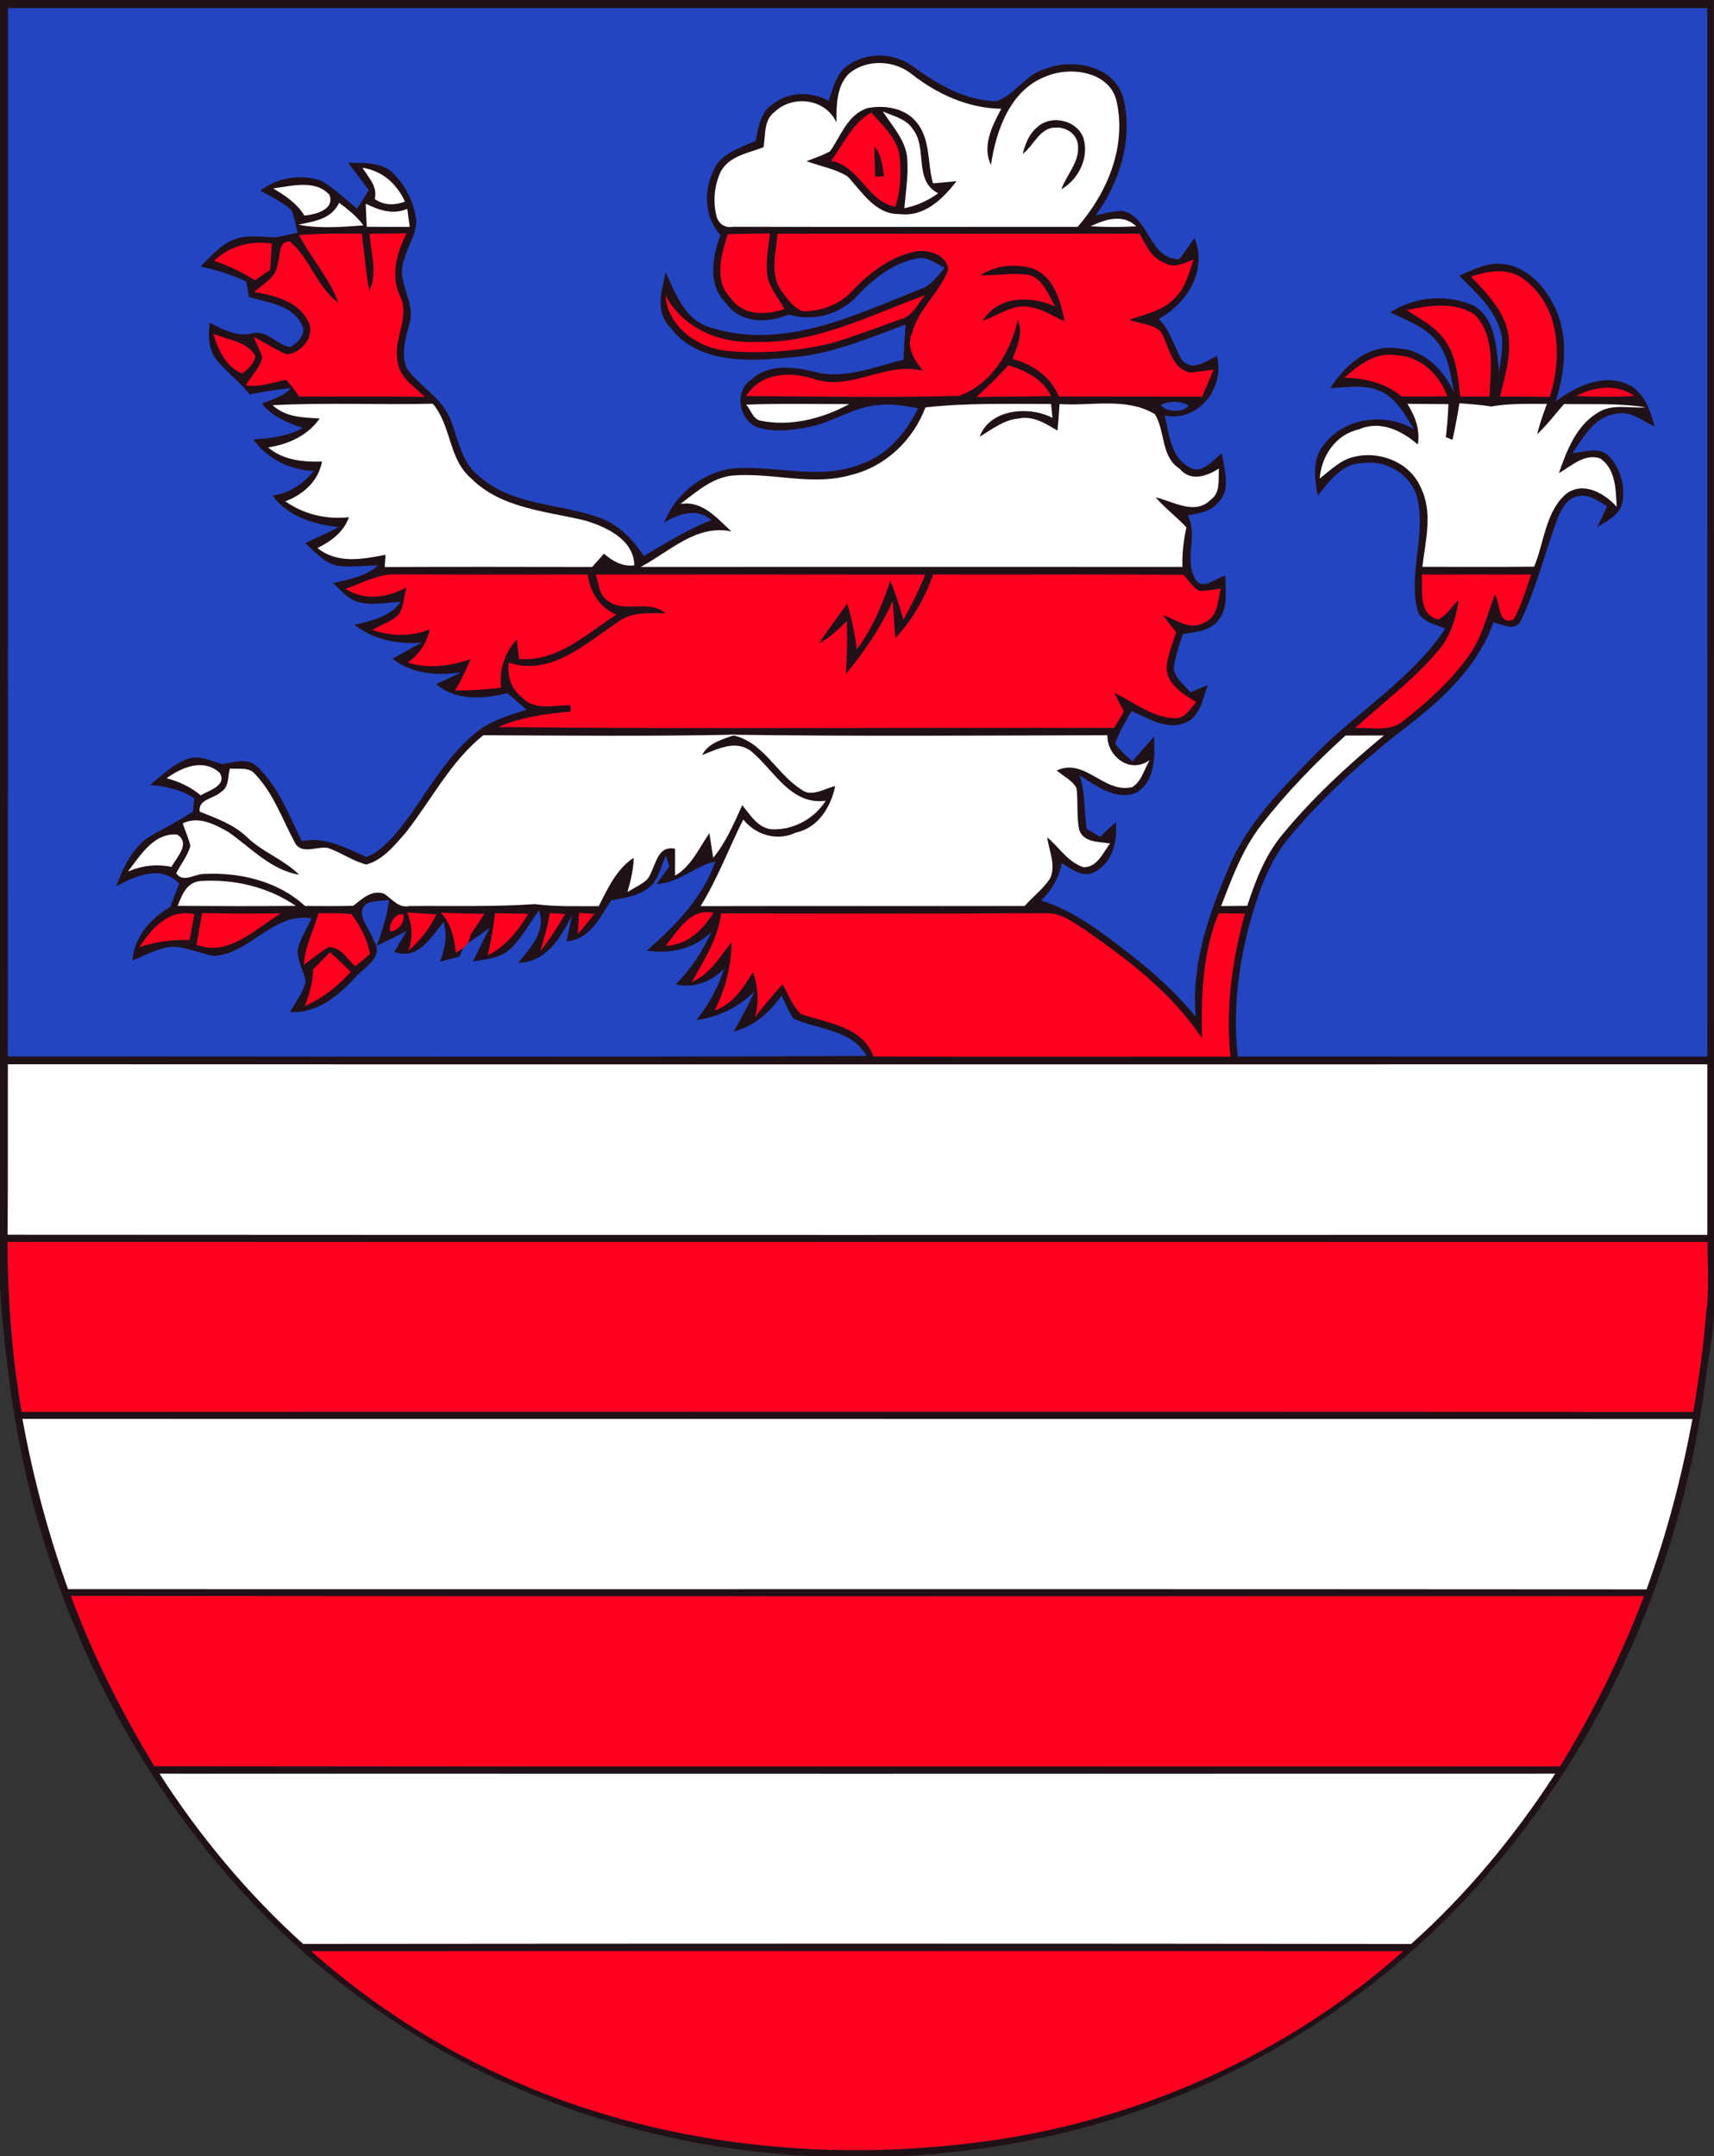<?xml version="1.0" encoding="UTF-8" standalone="no"?>
<svg
   xmlns:dc="http://purl.org/dc/elements/1.1/"
   xmlns:cc="http://creativecommons.org/ns#"
   xmlns:rdf="http://www.w3.org/1999/02/22-rdf-syntax-ns#"
   xmlns:svg="http://www.w3.org/2000/svg"
   xmlns="http://www.w3.org/2000/svg"
   xmlns:sodipodi="http://sodipodi.sourceforge.net/DTD/sodipodi-0.dtd"
   xmlns:inkscape="http://www.inkscape.org/namespaces/inkscape"
   width="318.027pt"
   height="400pt"
   viewBox="0 0 318.027 400"
   version="1.1"
   id="svg2"
   inkscape:version="0.91 r13725"
   sodipodi:docname="Wappen Oldisleben.svg">
  <rect x="0" y="0" width="318.027" height="400" fill="#333333" stroke="none"/>
  <defs
     id="defs124" />
  <sodipodi:namedview
     pagecolor="#ffffff"
     bordercolor="#666666"
     borderopacity="1"
     objecttolerance="10"
     gridtolerance="10"
     guidetolerance="10"
     inkscape:pageopacity="0"
     inkscape:pageshadow="2"
     inkscape:window-width="1280"
     inkscape:window-height="961"
     id="namedview122"
     showgrid="false"
     fit-margin-top="0"
     fit-margin-left="0"
     fit-margin-right="0"
     fit-margin-bottom="0"
     inkscape:zoom="1.7382201"
     inkscape:cx="396.99046"
     inkscape:cy="402.69101"
     inkscape:window-x="-8"
     inkscape:window-y="-8"
     inkscape:window-maximized="1"
     inkscape:current-layer="svg2" />
  <path
     d="m 0,0 318,0 0.027,243.2 -1.8,0.731 C 316.567,238.066 316.8,234.67 316.82,230.39 c -105.15,0.01 -210.29,0.01 -315.44,0 0.07,10.56 0.83,21.12 2.63,31.53 103.39,-0.01 206.79,-0.04 310.18,0.01 0.96,-5.99 1.85,-11.98 2.04,-18.05 0.25,-0.03 1.553,-0.792 1.793,-0.812 0.008,4.048 -1.073,8.753 -1.533,12.743 -4.02,32.08 -16.9,63.13 -37.36,88.22 -17.87,22.07 -42.13,38.88 -69.03,47.92 -13.93,4.77 -28.58,7.31 -43.26,8.05 l -15.68,0 C 122.56,398.75 94.2,389.67 70.65,373.28 40.6,352.85 19.21,321.17 8.39,286.74 3.47,271.18 1.07,254.95 0,238.71 Z"
     id="path4"
     inkscape:connector-curvature="0"
     style="fill:#201118"
     sodipodi:nodetypes="ccccccccccccccccccc" />
  <path
     d="m 1.48,1.5 c 105.1,0 210.2,0 315.3,0 -0.01,64.83 -0.01,129.67 0,194.5 -29.03,0 -58.07,0 -87.11,0 -1.12,-10.02 0.53,-20.16 3.73,-29.66 1.42,-4.21 3.4,-8.29 6.35,-11.65 6.59,-7.73 14.21,-14.53 22.28,-20.67 6.31,-4.95 12.38,-10.83 15.07,-18.59 1.6,0.41 4.1,1.79 5.1,-0.3 2.9,-6.1 4.48,-12.73 6.84,-19.05 0.7,-1.77 1.9,-3.86 4,-4.07 1.96,-0.35 3.55,1.03 5.16,1.88 -0.59,1.31 -1.2,2.61 -1.83,3.9 1.82,-1.19 4.27,-2.24 4.67,-4.66 0.51,-3.04 -0.38,-6.4 -2.6,-8.58 -1.83,-1.78 -4.49,-0.66 -6.67,-0.5 2.06,-3.03 4.18,-6.89 8.24,-7.31 2.62,-0.56 4.78,1.39 7.02,2.39 -0.86,-3.05 -1.97,-6.54 -5.15,-7.9 -4.6,-1.92 -9.5,0.48 -13.2,3.21 1.66,-5.52 2.43,-11.72 -0.04,-17.13 -1.78,-3.92 -5.08,-7.74 -9.58,-8.31 -2.96,-0.46 -5.68,1.03 -8.31,2.15 2.88,2.93 6.21,5.76 7.52,9.8 0.96,2.59 0.18,5.37 -0.1,8.02 -0.59,-4.3 -0.51,-9.77 -4.72,-12.28 -4.97,-2.19 -10.96,-1.71 -15.51,1.27 3.09,1.47 6.58,2.65 8.73,5.48 2.13,2.64 2.45,6.14 3.11,9.34 -1.94,-4.17 -5.46,-7.86 -10.32,-8.15 -5.43,-0.89 -9.95,3.09 -12.62,7.39 3.16,-0.17 6.55,-0.81 9.51,0.65 2.91,1.37 4.36,4.42 6.04,6.98 -5.39,-3.19 -12.91,-2.22 -16.77,2.85 -2.23,2.69 -1.68,6.31 -1.13,9.48 2.14,-2.73 4.58,-6.08 8.44,-6.09 4.58,-0.63 9.34,2.46 10.17,7.1 1.35,6.86 -1.94,13.91 0.06,20.74 1.07,1.76 3.28,2.1 5.01,2.89 -6.32,9.42 -16.3,15.37 -24.16,23.34 -6.15,6.3 -12.6,12.72 -16.03,20.99 -3.72,8.72 -7.02,18.04 -6.1,27.68 -3.51,-4.31 -7.64,-8.04 -12,-11.46 -5.14,-4 -10.4,-8.14 -16.69,-10.13 1.95,-1.9 3.39,-4.23 3.78,-6.96 1.77,1.03 3.78,2.82 5.97,1.76 3.49,-1.66 4.43,-5.8 4.1,-9.34 -0.99,0.88 -1.95,1.78 -2.87,2.73 -0.86,-0.45 -1.7,-0.92 -2.51,-1.43 -0.59,-3.32 -0.19,-6.78 -1.4,-10 3.09,1.89 6.88,4.92 10.7,3.19 3.46,-2.22 3.3,-6.76 3.19,-10.37 -1.36,1.53 -2.69,3.09 -4.05,4.62 -1.11,-1.05 -2.27,-2.05 -3.18,-3.27 0.69,-2.17 1.93,-4.1 3.04,-6.07 3.07,1.36 6.46,3.57 9.91,2.22 2.85,-1.11 3.25,-4.52 4.23,-7.03 -1.08,0.44 -2.16,0.88 -3.23,1.33 -1.1,-1.39 -2.84,-2.53 -3.09,-4.39 0.24,-2.21 1.03,-4.31 1.69,-6.41 2.31,-0.4 5.05,-0.51 6.59,-2.55 1.9,-2.34 1.28,-5.51 1.32,-8.28 -1.82,0.4 -4.35,2.95 -5.65,0.51 -2.01,-3.65 0.56,-7.98 -1.33,-11.7 2.03,-0.38 4.34,-0.68 5.69,-2.45 2.43,-2.46 1.01,-6.08 0.64,-9.04 -1.81,1.24 -3.77,4.15 -6.19,2.47 -3.41,-1.93 -3.56,-6.11 -4.44,-9.48 6.3,1.26 11.23,-5.19 9.69,-11.08 -2.03,1.02 -4.63,3.01 -6.56,0.68 -1.39,-2.54 -2.16,-5.43 -4.24,-7.57 5.28,-2.77 9.11,-9.09 6.63,-15 -0.9,1.35 -1.82,2.68 -2.81,3.95 -5.72,0.01 -5.46,-8.05 -10.7,-8.98 -1.64,0.11 -3.25,0.51 -4.85,0.86 4.52,-6.08 6.95,-14.07 5.22,-21.56 -1.53,-6.19 -9.38,-7.71 -14.61,-5.6 -3.59,1.01 -5.52,4.73 -8.91,5.96 -5.73,-0.05 -10.89,-3.05 -15.41,-6.32 -3.52,-2.71 -8.64,-2.87 -12.27,-0.29 -2.15,1.51 -2.69,4.23 -3.53,6.55 -3.28,-1.76 -7.39,-1.77 -10.38,0.62 -2.33,1.46 -2.64,4.35 -3.16,6.79 -2.44,1.15 -5.25,1.94 -7.02,4.11 -2.68,3.97 -2.86,9.71 0.48,13.37 -1.51,4.12 -2.42,9.23 1.04,12.67 2.71,3.8 7.76,3.73 11.66,2.07 4.41,1.43 9.42,0.02 12.58,-3.33 3,-3.2 6.6,-6.11 11,-7.02 1.97,-0.58 3.65,0.91 5.32,1.67 -1.3,1.55 -2.53,3.35 -4.55,4 -12.13,4.81 -25.3,11.31 -38.57,7.19 -4.94,-1.23 -6.78,-6.19 -8.61,-10.34 -0.79,3.3 -2,7.35 0.73,10.12 4.98,6.76 14.23,6.47 21.72,5.74 7.73,-0.42 14.88,-3.52 22.04,-6.16 -0.16,2.18 -0.29,4.36 -0.39,6.55 -5.42,1.23 -10.94,3.76 -16.58,2.2 -3.91,-0.94 -8.48,-1.51 -11.69,1.5 -3.27,2.08 -2.24,7.7 1.31,8.85 3.02,0.94 6.29,0.52 9.35,-0.08 4.45,-0.81 8.25,-3.72 12.82,-4.07 2.52,-0.31 5.05,0.13 7.52,0.58 -2.24,4.46 -5.58,8.6 -10.45,10.29 -8.01,3.38 -16.63,-0.07 -24.91,1.01 -5.23,1.09 -9.82,4.9 -11.77,9.9 2.76,-1.63 6.02,-2.8 8.78,-0.46 -4.44,1.73 -8.47,4.25 -12.55,6.68 -2.07,-3.13 -4.78,-5.99 -8.44,-7.19 -7.38,-2.62 -16.14,-2.15 -22.24,-7.74 -3.37,-2.62 -3.76,-7.09 -5.36,-10.75 -1.63,-3.8 -5.55,-5.79 -7.88,-9.04 -1.27,-2.68 -0.25,-5.62 0.39,-8.31 1.37,-4.08 -2.63,-7.98 -0.92,-12.04 0.64,-2.37 2.16,-4.52 2.22,-7.02 -0.33,-3.35 -1.92,-6.58 -4.31,-8.95 -2.22,-2.13 -5.5,-1.85 -8.33,-1.93 1.25,1.71 2.57,3.38 3.84,5.08 -0.72,1.14 -1.45,2.29 -2.18,3.43 -2.21,-1.72 -4.2,-3.78 -6.65,-5.16 -3.77,-1.3 -8.11,-0.63 -11.28,1.82 1.92,1.16 4.05,2.06 5.72,3.6 0.63,1.33 0.8,2.81 1.16,4.22 -1.36,0.29 -2.72,0.58 -4.09,0.87 -2.58,-0.1 -5.29,-0.56 -7.77,0.42 -2.51,0.98 -4.25,3.14 -6.12,4.98 2.92,0.62 5.78,1.51 8.47,2.81 0.12,0.71 0.37,2.12 0.49,2.83 3.45,1.05 7.87,1.42 9.75,4.99 1.08,1.77 -0.63,3.51 -2.09,4.3 -2.49,-0.35 -4.26,-3.21 -6.98,-2.54 -2.88,0.74 -5.48,-0.72 -7.98,-1.95 -0.21,2.37 -0.29,5 1.34,6.94 1.89,2.25 4.28,4.04 6.14,6.33 2.53,-0.51 5.08,-0.89 7.65,-1.15 -1.48,1.52 -3.51,2.15 -5.45,2.84 1.91,2.43 4.79,3.58 7.62,4.55 -2.84,1.54 -6.05,1.94 -9.23,2.12 2.7,3.62 6.75,5.68 11.27,5.85 -1.95,2.43 -4.54,4.12 -7.66,4.56 2.86,3.95 7.68,5.34 12.3,5.86 -2.05,1.04 -4.14,2 -6.23,2.95 1.85,1.73 3.66,3.85 6.29,4.27 2.41,0.23 4.84,-0.08 7.26,-0.13 -2.33,2.09 -5.44,2.61 -8.37,3.29 1.37,1.27 2.6,2.89 4.46,3.46 2.61,0.83 5.39,0.1 8.05,0.04 -2.01,2.81 -5.43,3.45 -8.55,4.26 3.57,2.77 8.03,3.64 12.48,3.28 -1.82,0.99 -3.64,1.98 -5.44,3 3.72,2.84 8.36,3.2 12.85,2.49 -1.58,0.76 -3.17,1.5 -4.77,2.22 3.76,3.15 8.79,2.76 13.26,1.67 1.17,1.02 2.35,2.04 3.53,3.07 -3.34,1.07 -6.85,2.07 -9.57,4.4 -5.81,4.79 -9.2,11.66 -13.78,17.49 -1.78,2.15 -3.69,4.38 -6.34,5.45 -3.83,-1.69 -7.63,-3.86 -12,-2.95 -2.39,-4.82 -4.31,-10.11 -8.31,-13.88 -1.8,-1.65 -4.33,-0.74 -6.44,-0.42 -2.09,-0.55 -4.28,-1.78 -6.46,-0.94 -2.7,0.95 -4.77,3.03 -6.94,4.81 2.87,0.27 5.76,0.81 8.19,2.47 -0.07,0.61 -0.19,1.84 -0.25,2.46 -2.49,1.64 -5.14,3.01 -7.74,4.46 -3.41,2.03 -5.14,5.82 -6.49,9.39 3.6,-1.88 8.33,-4.05 11.68,-0.48 -0.55,1.43 -1.1,2.86 -1.64,4.3 -3.64,2.17 -6.74,5.54 -7.01,9.97 2.1,-0.88 4.15,-1.99 6.41,-2.44 3.04,-0.48 5.83,1.14 8.76,1.6 6.74,-0.48 10.99,-8.18 18.04,-6.99 -0.89,1.91 -2.04,3.74 -2.57,5.8 -0.11,2.06 1.1,3.91 1.49,5.9 -0.47,2.09 -1.88,3.81 -2.88,5.67 5.11,0.32 9.02,-3.09 12.26,-6.59 1.62,-1.78 5.17,-3.68 3.29,-6.51 -0.58,-2.3 -4.1,-5.51 -0.94,-7.22 1.24,-0.23 2.48,-0.37 3.74,-0.42 -0.36,2.92 -1.27,5.72 -2.31,8.47 1.87,-0.88 3.75,-1.76 5.55,-2.77 -0.74,1.3 -1.5,2.6 -2.27,3.9 4.35,1.62 6.84,-2.71 9.12,-5.53 0.83,2.47 0.24,4.98 -0.62,7.34 1.2,-0.32 2.41,-0.64 3.61,-0.95 0.17,-0.38 0.49,-1.15 0.66,-1.54 0.23,-0.25 0.7,-0.75 0.94,-1 1.37,-0.85 2.66,-1.82 3.96,-2.77 -1.05,2.06 -2.07,4.15 -3.08,6.23 2.23,-0.45 4.75,-0.48 6.57,-2.04 2.41,-2.04 3.83,-4.95 5.68,-7.46 1.4,3.91 -1.62,6.97 -3.84,9.74 5.24,-0.09 7.88,-4.71 9.98,-8.79 -0.34,1.61 -0.69,3.22 -1.02,4.83 4.33,-0.35 6.19,-4.44 8.27,-7.62 2.7,-0.5 5.72,-0.88 7.7,-3 1.24,-1.54 1.68,-3.54 2.45,-5.32 0.21,0.67 0.43,1.35 0.64,2.03 -0.79,1.08 -1.57,2.18 -2.34,3.28 4.11,-0.21 7.05,-3.34 10.92,-4.22 -2.37,6.72 -7.46,11.94 -12.72,16.53 4.39,0.73 8.78,-0.32 12.02,-3.48 -1.74,3.56 -3.83,6.97 -6.69,9.74 3.42,0.85 6.5,-0.49 8.97,-2.83 -1.12,3.45 -2.86,6.65 -5.12,9.48 4.08,-0.58 7.8,-2.36 10.74,-5.28 -1.09,2.56 -2.49,4.97 -3.81,7.41 3.75,-1.01 6.72,-3.54 8.87,-6.69 0.68,1.44 1.3,2.92 2.18,4.27 4.61,2.12 10.78,1.95 13.6,6.94 -53.12,0.26 -106.24,0.07 -159.35,0.09 C 1.51,131.15 1.46,66.33 1.48,1.5 Z"
     id="path6"
     inkscape:connector-curvature="0"
     style="fill:#2445c1" />
  <path
     d="m 157.51,13.67 c 3.3,-2.78 8.41,-2.55 11.71,0.12 4.73,3.7 10.48,6.31 16.57,6.39 -1.69,3.13 -3.6,6.89 -1.93,10.43 0.98,-6.47 3.59,-14 10.3,-16.47 4.59,-1.91 11.95,-0.83 13.07,4.87 1.76,8.37 -1.83,16.81 -7.27,23.07 -21.32,0 -42.65,0.03 -63.97,-0.01 -1.54,0.31 -2.82,-0.67 -3.09,-2.18 -0.63,-2.69 -0.33,-5.63 0.86,-8.12 1.6,-2.85 5.1,-3.37 7.89,-4.45 0.45,-2.24 -0.01,-5.04 2.09,-6.58 3.44,-3.2 9.4,-2.45 11.46,1.96 -0.01,-3.09 -0.03,-6.68 2.31,-9.03 z"
     id="path8"
     inkscape:connector-curvature="0"
     style="fill:#ffffff" />
  <path
     d="m 154.03,28.04 c 2.01,-2.85 3.26,-6.82 6.92,-7.98 3.25,-0.65 7.13,0 9.24,2.78 2.49,3.17 1.88,7.48 2.92,11.17 1.46,-0.12 2.91,-0.26 4.37,-0.4 -2.55,3.32 -6.02,6.7 -10.59,6.1 -4.52,0.09 -6.91,-4.14 -9.65,-7 -2.3,-1.42 -5.06,-1.87 -7.58,-2.8 1.46,-0.61 3,-1.06 4.37,-1.87 z"
     id="path10"
     inkscape:connector-curvature="0"
     style="fill:#201118" />
  <path
     d="m 154.18,29.84 c 2.39,-3.09 3.89,-6.99 7.48,-8.96 2.11,2.39 4.76,4.74 5.26,8.05 0.31,3.14 0.22,6.41 -0.8,9.42 -5.23,-0.96 -6.6,-7.57 -11.94,-8.51 z"
     id="path12"
     inkscape:connector-curvature="0"
     style="fill:#ff0021" />
  <path
     d="m 163.81,20.67 c 1.93,0.88 4.32,1.34 5.54,3.26 2.83,3.55 0.08,9.58 4.73,11.93 -1.88,1.36 -4.01,2.31 -6.28,2.77 0.26,-3.18 0.82,-6.38 0.5,-9.58 -0.42,-3.26 -2.82,-5.72 -4.49,-8.38 z"
     id="path14"
     inkscape:connector-curvature="0"
     style="fill:#ffffff" />
  <path
     d="m 192.46,23.6 c 2.6,-2.47 7.62,-1.27 8.63,2.23 0.96,3.58 -1.02,7.47 -4.16,9.28 0.96,-2.71 3.38,-5.02 3.09,-8.08 -0.1,-2.06 -2.08,-3.45 -4.05,-3.37 -3.05,-0.08 -4.1,3.33 -6.22,4.9 0.49,-1.83 1.17,-3.74 2.71,-4.96 z"
     id="path16"
     inkscape:connector-curvature="0"
     style="fill:#201118" />
  <path
     d="m 162.24,27.14 c 1.32,1.57 1.5,3.61 1.79,5.55 -0.4,0.03 -1.21,0.08 -1.62,0.11 -0.09,-1.88 -0.17,-3.77 -0.17,-5.66 z"
     id="path18"
     inkscape:connector-curvature="0"
     style="fill:#201118" />
  <path
     d="m 67.25,31.12 c 3.66,0.56 6.39,2.96 7.89,6.29 -1.93,0.69 -3.87,0.73 -5.61,-0.49 0.58,-2.34 -1.17,-4.01 -2.28,-5.8 z"
     id="path20"
     inkscape:connector-curvature="0"
     style="fill:#ffffff" />
  <path
     d="m 50.68,34.96 c 3.34,-0.44 7.85,-1.73 10.45,1.19 1.01,2.77 -2.61,3.63 -4.65,3.85 -1.37,-2.27 -3.56,-3.73 -5.8,-5.04 z"
     id="path22"
     inkscape:connector-curvature="0"
     style="fill:#ffffff" />
  <path
     d="m 55.37,41.68 c 2.92,-0.62 6.14,-1.03 7.55,-4.06 1.66,1.22 3.28,2.51 4.51,4.19 -4,0.3 -8.09,0.64 -12.06,-0.13 z"
     id="path24"
     inkscape:connector-curvature="0"
     style="fill:#ffffff" />
  <path
     d="m 67.86,37.8 c 2.45,1.18 5.02,2.09 7.7,0.95 0.15,1.11 0.31,2.22 0.47,3.33 -2.66,0.01 -5.32,0.01 -7.98,-0.01 -0.08,-1.42 -0.14,-2.85 -0.19,-4.27 z"
     id="path26"
     inkscape:connector-curvature="0"
     style="fill:#ffffff" />
  <path
     d="m 202.33,41.98 c 2.71,-1.28 6.03,-2.4 8.5,0.01 -2.83,0.14 -5.67,0.16 -8.5,-0.01 z"
     id="path28"
     inkscape:connector-curvature="0"
     style="fill:#ffffff" />
  <path
     d="m 144.26,43.36 c 22.39,-0.03 44.79,0.05 67.19,-0.01 1.18,2.08 2.21,4.61 4.69,5.43 1.75,1.12 3.61,-0.06 5.32,-0.6 -0.84,2.42 -1.47,5.08 -3.33,6.96 -2.2,2.49 -5.59,3.13 -8.59,4.19 1.92,0.72 4.28,0.74 5.85,2.18 1.57,2.68 1.85,6.89 5.52,7.61 1.07,-0.14 3.2,-0.41 4.27,-0.55 -0.7,1.67 -1.4,3.34 -2.11,5.01 -8.87,-0.01 -17.75,0 -26.62,-0.03 -1.5,-3.71 -4.83,-5.93 -8.57,-6.97 0.86,-2.34 2,-4.81 0.97,-7.3 -1.27,5.98 -4.94,12.1 -10.96,14.15 -13.14,0.39 -26.31,0.08 -39.46,0.05 2.76,-4.4 8.23,-4.62 12.72,-3.15 6.91,2.28 13.25,-3.4 20.12,-1.51 -1.57,-2.01 -3.18,-4.32 -2.07,-6.97 1.17,-4.5 5.12,-7.56 6.74,-11.84 -0.24,-2.65 -3.44,-3.66 -5.72,-3.42 -4.83,0.86 -8.9,3.97 -12.18,7.48 -2.28,2.43 -5.65,3.64 -8.93,3.69 -1.86,-0.54 -3.02,-2.32 -4.13,-3.79 -2.18,-3.13 -1.02,-7.12 -0.72,-10.61 z"
     id="path30"
     inkscape:connector-curvature="0"
     style="fill:#ff0021" />
  <path
     d="m 55.49,43.61 c 3.88,-0.32 7.77,-0.28 11.65,-0.26 0.46,3.54 0.74,7.11 1.38,10.64 1.59,-3.36 0.24,-7.13 0.07,-10.63 2.28,-0.01 4.55,-0.03 6.83,-0.08 -1.78,3.61 -3.04,7.79 -1.19,11.64 1.94,4 -1.36,8.01 -0.45,12.1 0.3,3.02 3.09,4.67 5.05,6.61 -7.78,-0.14 -15.55,-0.03 -23.33,-0.07 -0.76,-1.07 -1.53,-2.13 -2.4,-3.11 -2.48,0.48 -4.93,1.43 -7.49,1.04 0.98,-1.75 2.69,-3.24 3.05,-5.28 -0.44,-1.29 -1.07,-2.5 -1.64,-3.74 2.07,1.05 4,2.36 6.15,3.25 2.65,-0.11 5.43,-3.35 4.04,-6.01 -1.81,-3.83 -6.26,-4.88 -10.05,-5.55 1.66,-1.5 4.16,-2.72 4.35,-5.22 0.62,-1.48 0,-4.19 2.25,-4.18 3.79,3.18 5.01,8.48 9.01,11.4 -1.65,-4.6 -5.06,-8.24 -7.28,-12.55 z"
     id="path32"
     inkscape:connector-curvature="0"
     style="fill:#ff0021" />
  <path
     d="m 135.03,43.44 c 2.6,-0.04 5.2,-0.1 7.8,-0.14 -0.25,2.75 -0.87,5.55 -0.37,8.31 0.62,2.1 2.02,3.86 3.14,5.71 -3.39,1.15 -7.65,1.34 -9.94,-1.94 -3.29,-3.29 -1.84,-8.07 -0.63,-11.94 z"
     id="path34"
     inkscape:connector-curvature="0"
     style="fill:#ff0021" />
  <path
     d="m 39.71,48.38 c 2.92,-2.76 6.77,-3.78 10.72,-3.18 -0.11,1.61 -0.2,3.22 -0.29,4.83 -0.95,0.65 -1.89,1.32 -2.83,1.98 -2.37,-1.54 -4.94,-2.71 -7.6,-3.63 z"
     id="path36"
     inkscape:connector-curvature="0"
     style="fill:#ff0021" />
  <path
     d="m 181.87,51.08 c 2.9,-1.93 6.74,-2.25 10.02,-1.17 3.81,1.64 4.89,6.07 5.67,9.73 -2.71,-1.27 -5.45,-3.17 -8.6,-2.74 -2.37,0.47 -4.42,1.8 -6.65,2.66 2.87,-4.76 8.94,-4.72 13.48,-2.71 -1.27,-2.12 -2.17,-5.01 -4.77,-5.83 -3.04,-0.48 -6.11,0.12 -9.15,0.06 z"
     id="path38"
     inkscape:connector-curvature="0"
     style="fill:#201118" />
  <path
     d="m 272.95,51.32 c 3.31,-1.14 7.27,-1.77 10.15,0.76 6.43,5.07 6.78,14.29 4.45,21.54 -3.08,-0.05 -6.15,-0.06 -9.22,-0.05 0.91,-4.05 2.37,-8.29 1.33,-12.46 -1.01,-3.96 -4.02,-6.9 -6.71,-9.79 z"
     id="path40"
     inkscape:connector-curvature="0"
     style="fill:#ff0021" />
  <path
     d="m 123.47,54.76 c 3.15,6.06 9.92,8.95 16.52,8.66 11.27,0.46 21.38,-4.95 31.67,-8.66 -1.38,1.58 -2.31,3.93 -4.57,4.47 -4.21,1.49 -8.38,3.12 -12.67,4.39 -6.33,1.56 -12.95,2.04 -19.43,1.48 -5.46,-0.5 -11.15,-4.48 -11.52,-10.34 z"
     id="path42"
     inkscape:connector-curvature="0"
     style="fill:#ff0021" />
  <path
     d="m 260.99,57.52 c 4.09,-0.85 8.92,-1.64 12.6,0.83 3.92,3.95 3.01,10.16 2.77,15.22 -1.81,0 -3.6,0 -5.4,0 -0.46,-3.39 -0.63,-7.04 -2.58,-9.98 -1.7,-2.82 -4.73,-4.33 -7.39,-6.07 z"
     id="path44"
     inkscape:connector-curvature="0"
     style="fill:#ff0021" />
  <path
     d="m 39.57,61.91 c 2.66,1.16 6.23,1.35 7.8,4.12 -0.2,1.46 -1.32,2.48 -2.48,3.25 -3.04,-1.29 -4.41,-4.42 -5.32,-7.37 z"
     id="path46"
     inkscape:connector-curvature="0"
     style="fill:#ff0021" />
  <path
     d="m 249.43,70.09 c 2.64,-2.37 5.81,-4.84 9.62,-4.18 4.5,0.16 8.01,3.52 9.5,7.59 -2.83,0.07 -5.66,0.08 -8.49,0.04 -3,-2.48 -6.79,-3.43 -10.63,-3.45 z"
     id="path48"
     inkscape:connector-curvature="0"
     style="fill:#ff0021" />
  <path
     d="m 181.16,73.67 c 2.06,-1.89 4.05,-3.85 5.94,-5.91 3.21,1 6.36,2.52 7.93,5.69 -4.62,0.17 -9.25,0.06 -13.87,0.22 z"
     id="path50"
     inkscape:connector-curvature="0"
     style="fill:#ff0021" />
  <path
     d="m 292.47,73.45 c 3.36,-1.77 7.52,-2.3 10.78,0.01 -3.6,0.19 -7.2,0.19 -10.78,-0.01 z"
     id="path52"
     inkscape:connector-curvature="0"
     style="fill:#ff0021" />
  <path
     d="m 50.58,75.17 c 9.89,-0.53 19.81,-0.04 29.72,-0.28 3.47,4.06 2.9,10.22 7.06,13.8 5.6,5.64 13.91,6.11 21.2,7.87 3.96,1.19 9.05,3.54 9.14,8.32 -2.21,0.27 -4.03,-0.79 -5.63,-2.16 -0.74,0.82 -1.48,1.64 -2.21,2.46 -12.83,-0.02 -25.66,-0.05 -38.48,0.01 0.03,-0.57 0.11,-1.7 0.15,-2.27 -4.27,0.82 -8.92,1.73 -12.62,-1.26 2.52,-1.25 4.88,-2.96 5.83,-5.71 -4.2,0.44 -8.33,-0.51 -11.79,-2.95 3.29,-1.24 6.16,-3.77 6.79,-7.38 -3.54,0.11 -7.17,-0.24 -9.99,-2.62 3.75,-0.57 7.34,-2.18 9.57,-5.37 -3.06,-0.16 -6.37,-0.23 -8.74,-2.46 z"
     id="path54"
     inkscape:connector-curvature="0"
     style="fill:#ffffff" />
  <path
     d="m 138.45,75.06 c 6.37,-0.24 12.75,-0.09 19.12,-0.1 -4.97,2.7 -10.85,4.22 -16.47,3.08 -1.42,-0.32 -1.79,-2.02 -2.65,-2.98 z"
     id="path56"
     inkscape:connector-curvature="0"
     style="fill:#ffffff" />
  <path
     d="m 171.71,75.58 c 7.74,-0.87 15.53,-0.63 23.31,-0.64 0.07,0.64 0.2,1.93 0.26,2.57 -4.35,-2.27 -11.63,-1.65 -13.51,3.5 2.29,-1.36 4.49,-3.15 7.25,-3.37 2.65,-0.58 5.03,0.95 7.19,2.24 0.16,-1.64 0.29,-3.29 0.39,-4.93 5.86,0.42 12.35,-1.31 17.67,1.87 2,3.19 1.06,7.86 4.63,10.15 2.03,2.44 5.01,1.38 7.27,-0.05 -0.16,1.99 0.37,4.47 -1.54,5.8 -2.94,2.94 -6.94,0.29 -10.21,-0.46 1.76,2.01 3.9,3.63 5.72,5.58 -0.55,2.4 -0.81,4.86 -0.74,7.33 -33.51,-0.01 -67.02,-0.02 -100.53,0 5.33,-2.8 10.28,-7.95 16.84,-6.59 -2.72,-2.46 -5.34,-5.77 -9.47,-5.09 2.95,-2.2 5.9,-4.93 9.75,-5.28 7.33,-0.59 14.75,2.01 21.98,-0.12 6.35,-1.54 11.46,-6.45 13.74,-12.51 z"
     id="path58"
     inkscape:connector-curvature="0"
     style="fill:#ffffff" />
  <path
     d="m 215.42,75.1 c 1.5,-0.75 3.61,-0.76 5.08,0.1 -0.67,1.41 -4.44,1.28 -5.08,-0.1 z"
     id="path60"
     inkscape:connector-curvature="0"
     style="fill:#2445c1" />
  <path
     d="m 261.13,74.91 c 2.54,0.03 5.08,0.04 7.62,0.06 -0.08,2.05 -0.24,4.09 -0.47,6.14 0.31,0.12 0.92,0.36 1.23,0.47 0.48,-2.24 0.92,-4.49 1.28,-6.76 1.97,0.12 3.95,0.27 5.91,0.59 3.41,-0.6 6.87,-0.49 10.32,-0.48 -0.67,1.85 -1.35,3.7 -1.8,5.62 1.82,-1.72 3.34,-3.71 4.98,-5.6 5.06,0.08 10.19,-0.19 15.19,0.62 -2.95,0.22 -6.17,-0.74 -8.85,0.94 -4.06,2.38 -5.81,7.04 -7.3,11.26 2.32,-1.29 4.75,-3.73 7.65,-2.73 2.92,1.91 2.91,5.85 3.08,8.95 -2.29,-2.49 -6.16,-4.76 -9.35,-2.4 -3.91,3.37 -4.07,9.03 -5.97,13.53 -6.91,0.08 -13.83,0.03 -20.74,0.03 0.58,-4.87 2.01,-10.09 -0.3,-14.73 -2.16,-5.02 -8.52,-7.18 -13.5,-5.33 -2,0.83 -3.55,2.38 -5.25,3.67 0.36,-4.24 2.98,-8.16 7.3,-9.11 3.93,-1.74 7.93,0.22 10.91,2.81 0.47,-2.72 -0.5,-5.29 -1.94,-7.55 z"
     id="path62"
     inkscape:connector-curvature="0"
     style="fill:#ffffff" />
  <path
     d="m 64.1,109.25 c 3.22,-1.15 6.38,-2.95 9.92,-2.71 11.67,0.07 23.34,0.02 35.02,0.03 0.47,3.27 2.18,6.11 5.31,7.45 -5.56,3.58 -10.87,8.78 -18.04,8.23 -0.1,-0.9 -0.32,-2.71 -0.43,-3.61 -2.26,2.44 -3.3,5.58 -2.89,8.91 -2.83,0.38 -5.69,0.54 -8.55,0.55 1.1,-1.87 2.06,-3.81 2.86,-5.82 -3.77,1.26 -7.75,1.88 -11.62,0.62 2.06,-1.52 3.55,-3.57 4.04,-6.14 -3.45,1.37 -7.15,1.3 -10.63,0.08 1.63,-0.94 3.54,-1.52 4.92,-2.85 0.92,-1.5 0.96,-3.34 1.37,-5 -3.55,1.89 -7.7,2.52 -11.28,0.26 z"
     id="path64"
     inkscape:connector-curvature="0"
     style="fill:#ff0021" />
  <path
     d="m 110.55,106.58 c 20.38,-0.02 40.75,-0.02 61.12,0.03 -1.14,2.88 -2.55,5.64 -4.06,8.35 -0.66,-2.46 -1.44,-4.88 -2.43,-7.23 -1.46,4.52 -3.35,8.92 -6.21,12.75 -0.33,-2.9 -0.96,-5.73 -1.76,-8.53 -1.73,2.47 -3.61,4.83 -5.2,7.39 1.96,-1.04 3.56,-2.59 5.12,-4.14 0.11,3.27 0.03,6.55 -0.19,9.82 3.46,-4.12 6.46,-8.61 8.7,-13.5 0.17,2.29 0.32,4.59 0.48,6.88 3.15,-3.41 5.51,-7.44 7.01,-11.83 15.48,0.04 30.96,-0.06 46.44,0.06 0.94,1 1.7,2.26 2.91,2.98 1.35,0.04 2.67,-0.25 4.01,-0.42 -0.54,2.26 -0.49,5.31 -3.06,6.31 -2.59,1.59 -5.22,-0.6 -7.66,-1.42 0.78,1.09 1.6,2.15 2.45,3.18 -0.66,2.17 -1.56,4.29 -1.78,6.56 0.06,3.19 3.15,4.92 5.5,6.44 -1.11,1.2 -2.02,3.04 -3.92,2.97 -4.2,-0.07 -7.59,-2.97 -11.24,-4.68 0.58,1.16 1.17,2.32 1.76,3.48 -0.61,1 -1.22,2 -1.83,3 -38.09,-0.1 -76.2,0.23 -114.28,-0.16 4.25,-1.85 8.86,-2.45 13.43,-2.87 l 0.01,-1.17 c -3.05,-0.03 -6.81,1.11 -9.09,-1.57 -2.07,-1.48 -2.61,-3.95 -2.42,-6.34 7.79,2.6 14.24,-3.49 20.19,-7.47 2.56,-2.04 5.89,-1.66 8.94,-1.68 -3.19,-2.74 -7.69,0.16 -10.87,-2.43 -1.53,-1.08 -1.54,-3.14 -2.07,-4.76 z"
     id="path66"
     inkscape:connector-curvature="0"
     style="fill:#ff0021" />
  <path
     d="m 263.79,106.58 c 6.77,-0.01 13.55,-0.02 20.32,0.01 -1.01,2.8 -1.79,5.72 -3.27,8.32 -2.93,1.21 -2.45,-3.05 -3.45,-4.63 -1.48,3.8 -2.38,7.9 -4.79,11.28 -3.31,4.69 -7.62,8.57 -12.12,12.09 -2.47,2.24 -6.02,1.22 -9.03,1.4 5.15,-4.71 10.82,-8.92 15.34,-14.27 2.34,-2.64 3.36,-6.09 3.86,-9.52 -1.26,1.22 -2.2,2.83 -3.78,3.67 -3.81,-1 -2.84,-5.39 -3.08,-8.35 z"
     id="path68"
     inkscape:connector-curvature="0"
     style="fill:#ff0021" />
  <path
     d="m 249.65,136.45 c 2.38,0 4.75,-0.02 7.12,-0.01 -6.79,5.62 -13.3,11.64 -18.9,18.47 -3.16,3.8 -4.92,8.49 -6.45,13.13 -1.62,0.03 -3.24,0.04 -4.85,0.05 2.03,-5.25 4.01,-10.67 7.53,-15.14 4.65,-5.98 9.95,-11.42 15.55,-16.5 z"
     id="path70"
     inkscape:connector-curvature="0"
     style="fill:#ffffff" />
  <path
     d="m 75.29,154.45 c 4.76,-6.04 8.27,-13.17 14.39,-18.06 15.59,0.06 31.19,0.23 46.78,-0.11 -2.28,0.88 -4.96,1.42 -6.19,3.79 2.93,-1.13 6.32,-2.96 9.22,-0.62 4.17,3.51 7.28,9.96 13.72,9.1 -2.18,3.42 -6.17,5.55 -10.22,5.27 -2.49,-0.38 -3.82,-2.69 -5.27,-4.47 -1.53,3.41 -3.01,6.88 -5.39,9.79 -0.18,-1.14 -0.52,-3.43 -0.7,-4.57 -1.97,2.75 -3.3,6.1 -6.38,7.87 -0.01,-1.67 -0.01,-3.33 0,-5 -3.57,-0.69 -3.52,3.62 -5.18,5.71 -1.08,0.98 -2.43,1.57 -3.65,2.33 0.59,-2.08 1.13,-4.18 1.16,-6.35 -3.21,2.09 -4.8,5.68 -6.49,8.97 -3.95,-0.02 -7.92,0.13 -11.84,-0.38 -7.75,0.53 -15.55,0.29 -23.32,0.36 -2.04,0.43 -3.18,-1.36 -4.69,-2.3 -2.23,-0.79 -4.1,1 -5.7,2.26 -2.98,0.06 -5.96,0.06 -8.95,0.03 -4.99,-4.61 -12.1,-6.29 -18.76,-5.95 -1.73,0 -3.82,1.73 -5.13,-0.11 0.84,-1.7 2.1,-3.22 2.63,-5.07 -0.3,-1.44 -0.98,-2.78 -1.42,-4.19 2.9,-1.45 5.98,0.17 8.51,1.63 4.15,2.89 7.88,7.04 13.09,7.89 -2.86,-2.84 -6.82,-4.19 -9.71,-7 -2.44,-2.34 -5.67,-3.47 -8.74,-4.7 -0.34,-2.37 2.67,-2.38 3.97,-3.68 1.52,-0.89 1.18,-2.9 1.64,-4.33 1.55,0.2 3.58,-0.38 4.69,1.08 3.45,3.63 5.06,8.44 7.4,12.76 1.25,2.2 4.1,0.53 6.08,0.9 2.46,0.84 4.61,2.44 7.16,3.08 3.12,-0.9 5.23,-3.59 7.29,-5.93 z"
     id="path72"
     inkscape:connector-curvature="0"
     style="fill:#ffffff" />
  <path
     d="m 135.44,136.29 c 23.33,0.33 46.68,0.15 70.02,0.1 0,4 4.21,7.24 7.87,4.61 -1.04,1.65 -1.46,3.93 -3.24,5.01 -5.17,1.3 -8.81,-5.53 -14.01,-3.08 1.2,1.08 2.87,1.79 3.66,3.26 0.34,2.59 -0.04,5.24 0.52,7.81 0.86,2.35 3.68,2.12 5.71,2.47 -1.31,1.72 -2.39,4.43 -4.92,4.41 -2.88,-0.93 -4.53,-3.69 -6.74,-5.56 0.3,2.48 1.66,5.13 0.56,7.58 -1.27,1.99 -3.21,3.41 -4.75,5.17 -20.04,0.04 -40.09,-0.02 -60.13,0.03 3.16,-5.09 5.23,-10.74 7.92,-16.08 2.33,2.9 6.28,4.08 9.72,2.44 4.18,-0.87 6.52,-4.74 7.35,-8.64 -2.07,0.46 -4.48,2.21 -6.44,0.54 -4.7,-3.04 -7.03,-9.07 -13.1,-10.07 z"
     id="path74"
     inkscape:connector-curvature="0"
     style="fill:#ffffff" />
  <path
     d="m 30.91,144.36 c 2.87,-2.05 6.84,-3.74 9.87,-0.98 1.36,2.4 -2.02,3.22 -3.54,4.16 -1.84,-1.55 -4.02,-2.55 -6.33,-3.18 z"
     id="path76"
     inkscape:connector-curvature="0"
     style="fill:#ffffff" />
  <path
     d="m 23.73,161.67 c 2.32,-2.97 4.85,-7.28 9.17,-6.84 2.52,1.64 -0.15,4.22 -1.09,5.99 -2.75,-0.6 -5.5,-0.23 -8.08,0.85 z"
     id="path78"
     inkscape:connector-curvature="0"
     style="fill:#ffffff" />
  <path
     d="m 32.97,168.05 c 0.77,-2.02 1.66,-4.37 4.17,-4.61 6.23,-0.42 12.57,1.07 17.76,4.61 -7.31,0.07 -14.62,0.05 -21.93,0 z"
     id="path80"
     inkscape:connector-curvature="0"
     style="fill:#ffffff" />
  <path
     d="m 107.47,169.34 c 0.71,0.05 2.13,0.15 2.84,0.2 -1.02,1.25 -2.06,2.5 -3.12,3.73 0.1,-1.31 0.19,-2.62 0.28,-3.93 z"
     id="path82"
     inkscape:connector-curvature="0"
     style="fill:#ff0021" />
  <path
     d="m 133.79,169.44 c 20.08,0.03 40.17,0.06 60.25,-0.03 2.82,-0.13 5.12,1.74 7.39,3.15 8.08,5.63 16.11,11.74 21.6,20.07 -0.18,-7.86 0.07,-15.82 3.08,-23.2 1.62,0.01 3.25,0.02 4.89,0.04 -2.4,8.63 -3.6,17.6 -2.7,26.55 -22.08,-0.01 -44.16,0.06 -66.23,-0.03 -2.08,-5.64 -8.5,-6.15 -13.38,-7.85 -1.7,-1.4 -2.35,-3.71 -3.52,-5.53 -1.78,1.96 -3.47,4 -5.12,6.08 0.88,-2.8 0.55,-5.67 -0.33,-8.4 -1.74,2.95 -3.7,5.94 -7.09,7.15 1.91,-3.96 3.12,-8.24 3.09,-12.67 -2.15,2.75 -4,5.95 -7.36,7.4 2.27,-4.03 4.85,-8.03 5.43,-12.73 z"
     id="path84"
     inkscape:connector-curvature="0"
     style="fill:#ff0021" />
  <path
     d="m 25.84,175.73 c 2.29,-3.51 5.51,-7.23 10.21,-6.13 -0.28,1.6 -0.56,3.2 -0.86,4.79 -3.18,-0.14 -6.34,0.3 -9.35,1.34 z"
     id="path86"
     inkscape:connector-curvature="0"
     style="fill:#ff0021" />
  <path
     d="m 36.46,175.24 c 0.35,-1.96 0.69,-3.91 1.04,-5.86 4.87,0.13 9.74,0.08 14.62,0.06 -4.67,2.78 -9.75,8.17 -15.66,5.8 z"
     id="path88"
     inkscape:connector-curvature="0"
     style="fill:#ff0021" />
  <path
     d="m 59.1,169.4 c 2.03,0 4.07,-0.03 6.09,0.16 1.64,2.17 2.97,4.7 3.47,7.4 -0.88,0.81 -1.82,1.55 -2.75,2.3 -1.51,-1.32 -2.66,-3.67 -4.97,-3.55 -1.61,0.97 -3.06,2.17 -4.57,3.28 0.19,-3.39 1.82,-6.39 2.73,-9.59 z"
     id="path90"
     inkscape:connector-curvature="0"
     style="fill:#ff0021" />
  <path
     d="m 72.38,172.75 c -0.32,-1.29 0.99,-3.55 2.47,-3.09 0.39,1.31 -1.12,3.24 -2.47,3.09 z"
     id="path92"
     inkscape:connector-curvature="0"
     style="fill:#ff0021" />
  <path
     d="m 75.54,169.28 c 1.81,0.11 3.62,0.23 5.43,0.34 -1.21,2.62 -3.02,4.86 -5.2,6.73 0.86,-2.35 0.76,-4.79 -0.23,-7.07 z"
     id="path94"
     inkscape:connector-curvature="0"
     style="fill:#ff0021" />
  <path
     d="m 81.82,169.31 c 2.69,0.12 5.38,0.17 8.07,0.22 -0.83,1.28 -1.7,2.54 -2.55,3.81 l -0.19,0.79 -0.28,0.77 c -0.24,0.25 -0.71,0.75 -0.94,1 -0.34,0.21 -1,0.63 -1.34,0.84 -0.31,-2.7 -0.86,-5.37 -2.77,-7.43 z"
     id="path96"
     inkscape:connector-curvature="0"
     style="fill:#ff0021" />
  <path
     d="m 91.83,169.42 c 2.06,0.03 4.12,0.05 6.18,0.1 -1.85,3.16 -4.22,6.02 -7.53,7.73 0.6,-2.59 1.08,-5.2 1.35,-7.83 z"
     id="path98"
     inkscape:connector-curvature="0"
     style="fill:#ff0021" />
  <path
     d="m 102.01,169.38 c 0.7,0.04 2.11,0.14 2.81,0.18 -1.34,2.43 -2.86,4.76 -4.61,6.91 0.74,-2.33 1.41,-4.68 1.8,-7.09 z"
     id="path100"
     inkscape:connector-curvature="0"
     style="fill:#ff0021" />
  <path
     d="m 123.5,175.46 c 2.33,-2.8 4.5,-7.03 8.88,-6.13 -1.99,3.22 -4.88,5.98 -8.88,6.13 z"
     id="path102"
     inkscape:connector-curvature="0"
     style="fill:#ff0021" />
  <path
     d="m 58.11,179.84 c 1.02,-1.09 2.07,-2.15 3.12,-3.21 1.31,1.19 2.57,2.42 3.84,3.65 -2.36,2.7 -5.24,4.91 -8.54,6.37 0.89,-2.18 1.51,-4.45 1.58,-6.81 z"
     id="path104"
     inkscape:connector-curvature="0"
     style="fill:#ff0021" />
  <path
     d="m 1.46,197.43 c 105.11,0.04 210.22,0.01 315.33,0.01 0,10.54 0.01,21.09 0,31.63 -105.13,0 -210.26,0.05 -315.38,-0.02 0.08,-10.54 0.02,-21.08 0.05,-31.62 z"
     id="path106"
     inkscape:connector-curvature="0"
     style="fill:#ffffff" />
  <path
     d="m 1.38,230.39 c 105.15,0.01 210.29,0.01 315.44,0 -0.018,3.747 0.286,8.526 -0.118,11.978 -0.076,0.646 -0.082,0.773 -0.17,1.524 -0.008,0.069 -0.133,0.081 -0.007,0.023 l -0.404,0.3 c -0.98,0.11 0.448,-0.742 0.428,-0.536 -0.502,6.689 -1.4,12.261 -2.36,18.251 C 210.8,261.88 107.4,261.91 4.01,261.92 2.21,251.51 1.45,240.95 1.38,230.39 Z"
     id="path108"
     inkscape:connector-curvature="0"
     style="fill:#ff0021"
     sodipodi:nodetypes="ccsscccccc" />
  <path
     d="m 4.16,263.21 c 103.29,0.03 206.57,-0.01 309.86,0.02 -1.97,10.74 -4.77,21.34 -8.51,31.61 C 207.88,294.76 110.25,294.83 12.62,294.8 8.94,284.52 6.11,273.95 4.16,263.21 Z"
     id="path114"
     inkscape:connector-curvature="0"
     style="fill:#ffffff" />
  <path
     d="m 13.15,296.05 c 97.29,0.11 194.59,0.04 291.88,0.04 -4.15,11 -9.42,21.57 -15.57,31.59 -86.95,-0.01 -173.89,0.07 -260.84,-0.04 -6.07,-10.05 -11.4,-20.56 -15.47,-31.59 z"
     id="path116"
     inkscape:connector-curvature="0"
     style="fill:#ff0021" />
  <path
     d="m 29.6,329.03 c 86.32,0.02 172.64,0.03 258.96,0 -7.51,11.6 -16.41,22.36 -26.72,31.59 C 193.3,360.53 124.77,360.55 56.24,360.61 45.99,351.35 37.05,340.65 29.6,329.03 Z"
     id="path118"
     inkscape:connector-curvature="0"
     style="fill:#ffffff" />
  <path
     d="m 57.74,361.95 c 67.54,-0.03 135.09,-0.03 202.63,0 -23,20.49 -52.71,33 -83.32,35.97 -31.17,3.25 -63.6,-1.72 -91.4,-16.57 C 75.63,376 66.24,369.49 57.74,361.95 Z"
     id="path120"
     inkscape:connector-curvature="0"
     style="fill:#ff0021" />
</svg>
